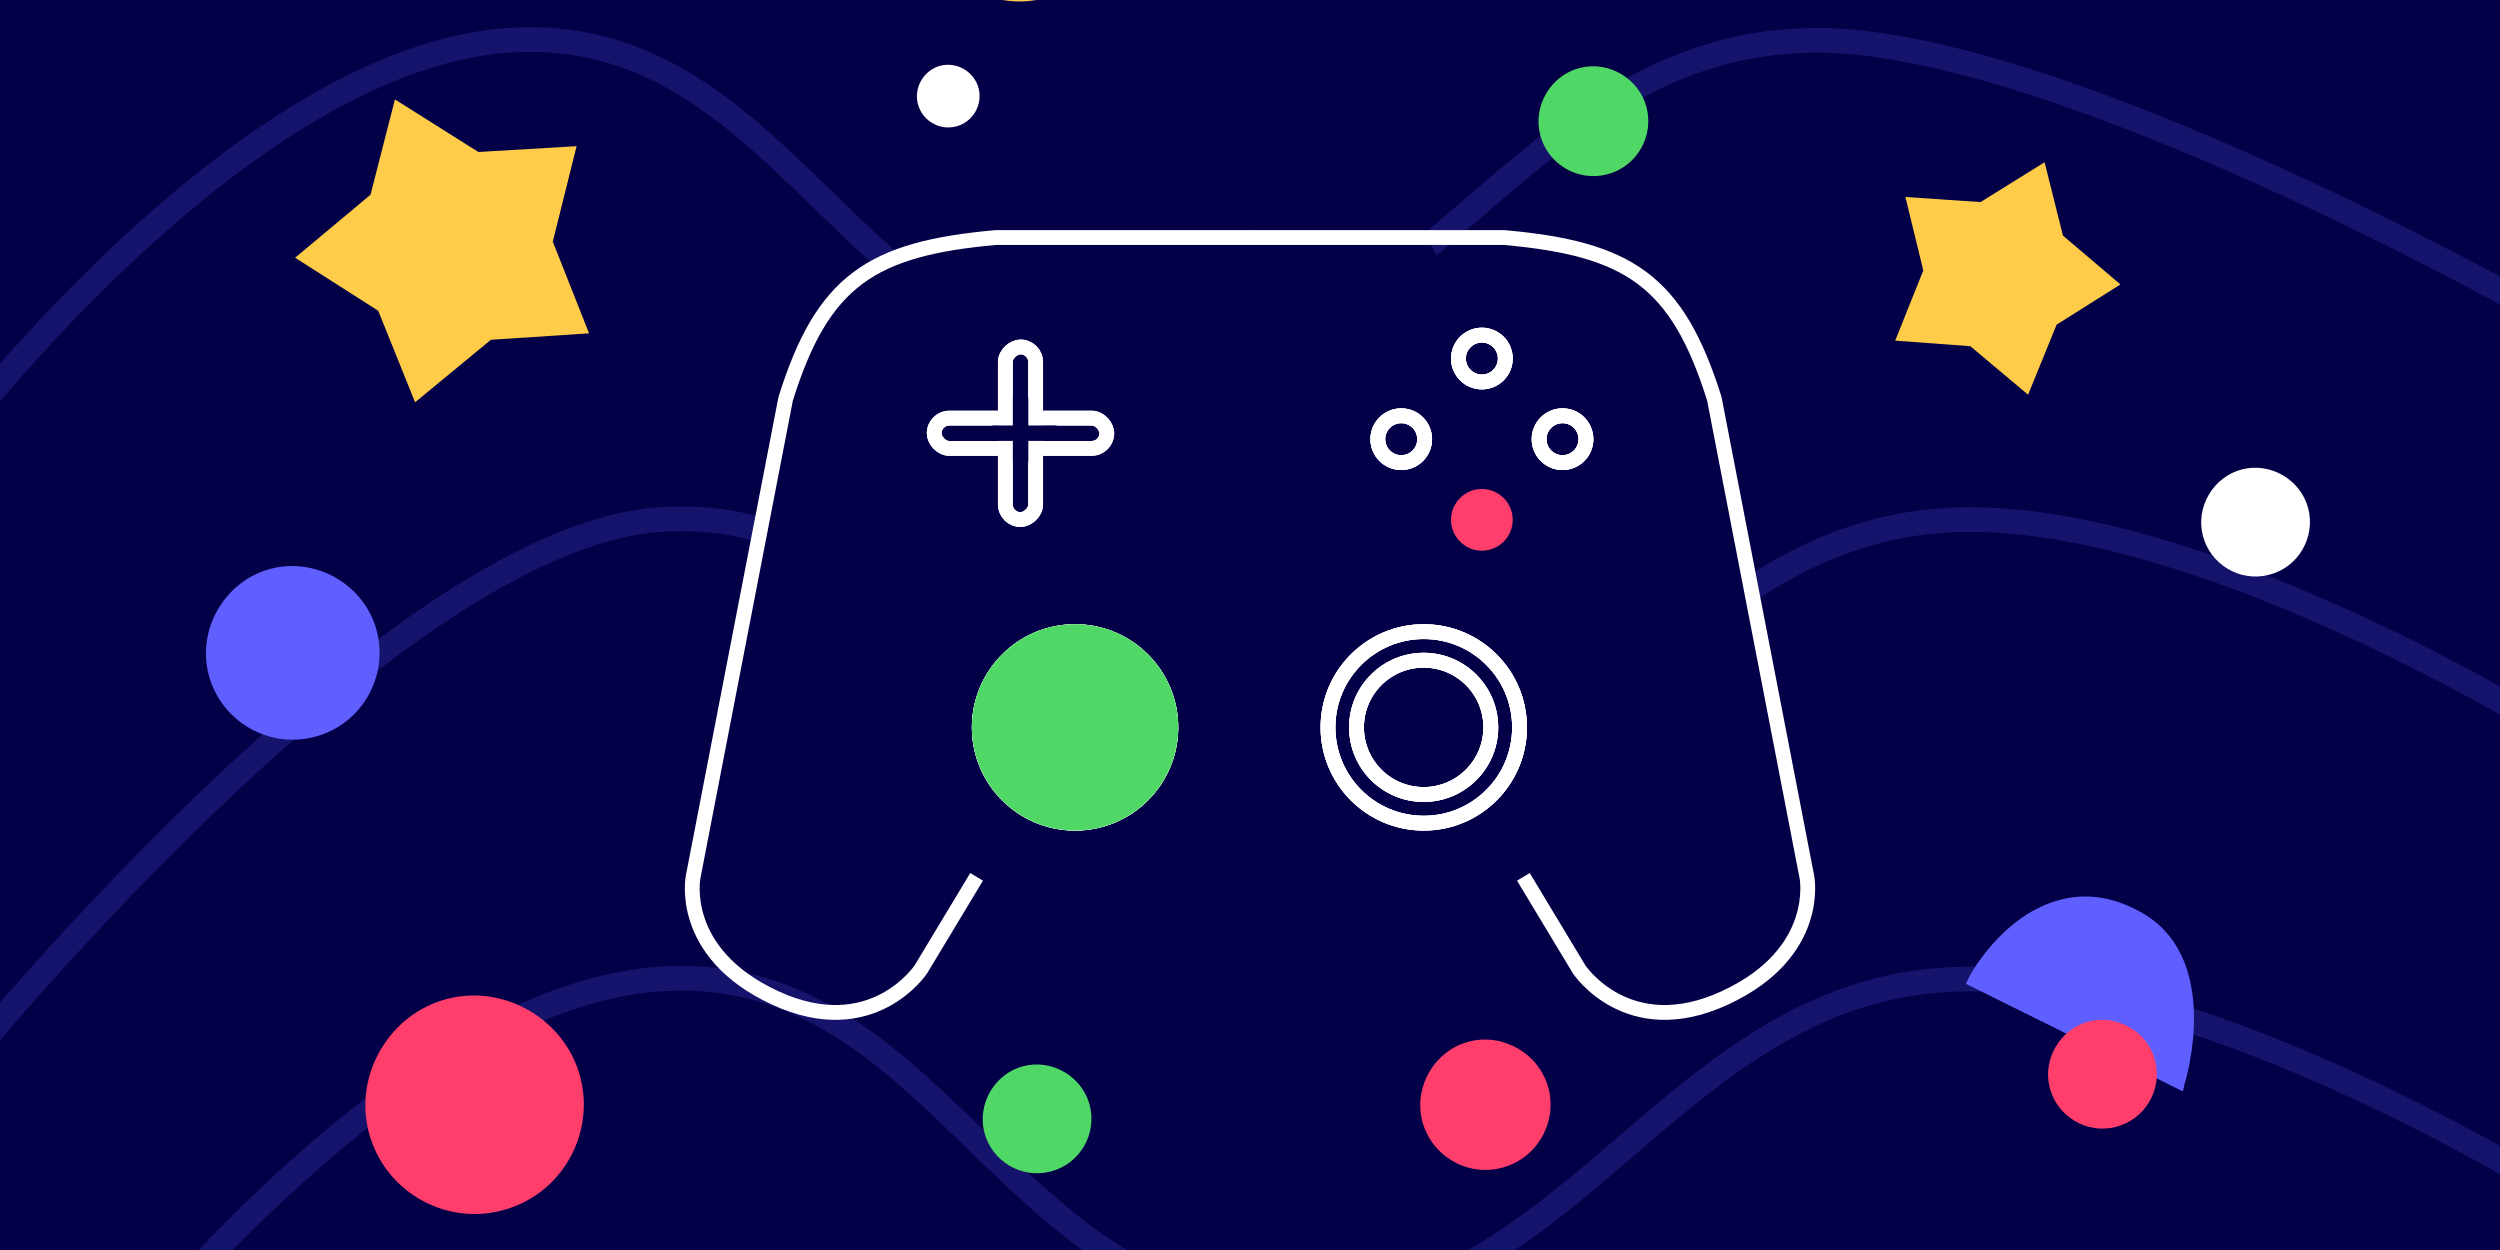<svg width="1012" height="506" viewBox="0 0 1012 506" fill="none" xmlns="http://www.w3.org/2000/svg">
<rect x="0" y="0" width="1012" height="506" fill="#333333" stroke="none"/>
<g clip-path="url(#clip0)">
<rect width="1012" height="506" fill="#030047"/>
<path d="M-23 183C-23 183 95.532 23.903 205.892 16.306C316.215 8.711 344.982 145.015 455.456 149.962C576.131 155.365 613.544 17.261 734.336 16.306C833.512 15.521 1030 127.5 1030 127.5" stroke="#15136C" stroke-width="10"/>
<path d="M38 563C38 563 156.651 403.903 267.122 396.306C377.556 388.711 406.352 525.015 516.936 529.962C637.732 535.365 675.183 397.261 796.096 396.306C895.372 395.521 1035 483.032 1035 483.032" stroke="#15136C" stroke-width="10"/>
<path d="M-19 436C-19 436 156.651 217.903 267.122 210.306C377.556 202.711 406.352 339.015 516.936 343.962C637.732 349.365 675.183 211.261 796.096 210.306C895.372 209.521 1035 297.032 1035 297.032" stroke="#15136C" stroke-width="10"/>
<path d="M798.837 397.13L882.045 438.201C882.045 438.201 897.292 388.428 864.709 371.083C824 349.479 798.837 397.13 798.837 397.13Z" fill="#5F5FFF"/>
<path d="M883.65 441.802L795.788 398.252L796.87 395.965C797.254 394.862 809.957 371.508 831.983 364.815C843.112 361.272 854.515 362.676 865.797 368.795C899.878 386.757 885.025 436.763 884.257 438.969L883.65 441.802ZM802.293 396.238L880.533 434.912C883.202 424.52 889.669 387.386 863.633 373.368C853.221 368.028 843.153 366.614 833.511 369.439C817.132 374.673 805.783 390.318 802.293 396.238Z" fill="#5F5FFF"/>
<path d="M856.003 453.959C866.569 451.23 872.922 440.452 870.193 429.886C867.464 419.32 856.686 412.966 846.12 415.695C835.554 418.424 829.2 429.202 831.929 439.769C834.658 450.335 845.436 456.688 856.003 453.959Z" fill="white"/>
<path d="M856.571 456.154C844.653 459.232 832.732 451.94 829.735 440.335C826.738 428.731 833.949 416.497 845.554 413.499C857.158 410.502 869.392 417.714 872.39 429.318C875.387 440.923 868.489 453.076 856.571 456.154Z" fill="#FF3E6C"/>
<path d="M425.302 474.232C413.383 477.31 401.463 470.018 398.466 458.413C395.469 446.809 402.68 434.575 414.285 431.577C425.889 428.58 438.123 435.792 441.12 447.396C444.118 459.001 437.22 471.154 425.302 474.232Z" fill="#50D866"/>
<path d="M387.017 51.186C380.149 52.96 373.281 48.758 371.554 42.071C369.827 35.385 373.982 28.335 380.669 26.608C387.355 24.881 394.404 29.037 396.131 35.723C397.858 42.41 393.884 49.412 387.017 51.186Z" fill="white"/>
<path d="M672.302 260.232C660.384 263.31 648.463 256.018 645.466 244.413C642.469 232.809 649.68 220.575 661.285 217.577C672.889 214.58 685.123 221.792 688.121 233.396C691.118 245.001 684.22 257.154 672.302 260.232Z" fill="#50D866"/>
<path d="M650.558 70.581C638.524 73.689 626.488 66.326 623.462 54.609C620.435 42.892 627.717 30.54 639.434 27.513C651.151 24.487 663.504 31.768 666.53 43.485C669.556 55.203 662.591 67.473 650.558 70.581Z" fill="#50D866"/>
<path d="M917.986 230.473C928.552 227.744 934.905 216.966 932.176 206.399C929.447 195.833 918.669 189.48 908.103 192.209C897.536 194.938 891.183 205.716 893.912 216.282C896.641 226.849 907.419 233.202 917.986 230.473Z" fill="white"/>
<path d="M918.554 232.668C906.636 235.746 894.715 228.453 891.718 216.849C888.721 205.244 895.932 193.01 907.537 190.013C919.141 187.016 931.375 194.227 934.373 205.832C937.37 217.436 930.472 229.589 918.554 232.668Z" fill="white"/>
<path d="M202.018 485.606C223.24 480.124 236 458.478 230.518 437.256C225.037 416.034 203.39 403.274 182.169 408.755C160.947 414.236 148.187 435.883 153.668 457.105C159.149 478.327 180.796 491.087 202.018 485.606Z" fill="white"/>
<path d="M203.16 490.014C179.223 496.196 155.281 481.55 149.261 458.243C143.242 434.936 157.725 410.365 181.033 404.345C204.34 398.325 228.911 412.809 234.931 436.116C240.951 459.423 227.097 483.831 203.16 490.014Z" fill="#FF3E6C"/>
<path d="M233.408 59.168L223.761 97.812L238.452 134.936L198.709 137.539L168.029 162.844L153.113 125.809L119.46 104.325L149.985 78.833L159.867 40.249L193.648 61.529L233.408 59.168Z" fill="#FFCC49"/>
<path d="M421.75 -4.712C441.088 -9.706 452.716 -29.432 447.721 -48.77C442.726 -68.108 423.001 -79.736 403.663 -74.741C384.325 -69.746 372.697 -50.02 377.692 -30.683C382.687 -11.344 402.412 0.283 421.75 -4.712Z" fill="white"/>
<path d="M422.791 -0.694C400.978 4.94 379.162 -8.407 373.676 -29.645C368.191 -50.883 381.389 -73.274 402.628 -78.759C423.866 -84.245 446.256 -71.046 451.742 -49.808C457.227 -28.57 444.603 -6.328 422.791 -0.694Z" fill="#FFCC49"/>
<path d="M607.2 470.104C619.86 466.834 627.472 453.92 624.202 441.26C620.932 428.6 608.018 420.987 595.358 424.257C582.698 427.527 575.085 440.441 578.355 453.101C581.625 465.761 594.539 473.374 607.2 470.104Z" fill="white"/>
<path d="M607.881 472.734C593.6 476.422 579.318 467.685 575.727 453.78C572.135 439.876 580.776 425.218 594.68 421.626C608.585 418.035 623.243 426.676 626.834 440.58C630.426 454.484 622.161 469.046 607.881 472.734Z" fill="#FF3E6C"/>
<path d="M126.378 294.796C143.245 290.439 153.386 273.235 149.03 256.368C144.673 239.502 127.469 229.36 110.602 233.717C93.736 238.073 83.594 255.278 87.95 272.144C92.307 289.011 109.511 299.152 126.378 294.796Z" fill="white"/>
<path d="M127.285 298.299C108.26 303.213 89.233 291.572 84.448 273.048C79.664 254.524 91.175 234.995 109.699 230.211C128.223 225.426 147.752 236.938 152.536 255.462C157.321 273.986 146.31 293.385 127.285 298.299Z" fill="#5F5FFF"/>
<path d="M858.345 115.138L832.516 131.424L820.972 159.771L797.582 140.144L767.177 137.893L778.55 109.477L771.303 79.739L801.722 81.804L827.648 65.675L835.074 95.368L858.345 115.138Z" fill="#FFCC49"/>
<path d="M355.098 107.624L384.897 98.837L539.236 96.545H577.821L582.023 104.568L693.576 162.254L713.441 267.312L657.283 329.582L552.225 353.65H446.021L372.29 329.582L304.671 231.401L314.221 184.412L355.098 107.624Z" fill="#030047"/>
<path d="M395.332 354.948L372.766 392.397C372.766 392.397 353.081 422.165 313.711 403.92C274.341 385.675 280.583 354.948 280.583 354.948L318.032 161.459C333.002 113.527 352.775 100.681 403.014 96.162H506.24" stroke="white" stroke-width="6"/>
<path d="M616.668 354.948L639.234 392.397C639.234 392.397 658.918 422.165 698.289 403.92C737.659 385.675 731.417 354.948 731.417 354.948L693.968 161.459C678.998 113.527 659.225 100.681 608.986 96.162H505.76" stroke="white" stroke-width="6"/>
<circle cx="435.182" cy="294.452" r="38.771" stroke="white" stroke-width="6"/>
<circle cx="435.182" cy="294.452" r="38.771" stroke="white" stroke-width="6"/>
<circle cx="435.182" cy="294.452" r="38.771" stroke="white" stroke-width="6"/>
<circle cx="435.182" cy="294.436" r="41.771" fill="#50D866"/>
<circle cx="576.293" cy="294.435" r="27.18" stroke="white" stroke-width="6"/>
<circle cx="576.293" cy="294.435" r="27.18" stroke="white" stroke-width="6"/>
<circle cx="576.293" cy="294.435" r="27.18" stroke="white" stroke-width="6"/>
<circle cx="576.338" cy="294.452" r="38.771" stroke="white" stroke-width="6"/>
<circle cx="576.338" cy="294.452" r="38.771" stroke="white" stroke-width="6"/>
<circle cx="576.338" cy="294.452" r="38.771" stroke="white" stroke-width="6"/>
<circle cx="567.216" cy="177.782" r="9.483" stroke="white" stroke-width="6"/>
<circle cx="567.216" cy="177.782" r="9.483" stroke="white" stroke-width="6"/>
<circle cx="567.216" cy="177.782" r="9.483" stroke="white" stroke-width="6"/>
<circle cx="599.864" cy="145.135" r="9.483" stroke="white" stroke-width="6"/>
<circle cx="599.864" cy="145.135" r="9.483" stroke="white" stroke-width="6"/>
<circle cx="599.864" cy="145.135" r="9.483" stroke="white" stroke-width="6"/>
<circle cx="632.512" cy="177.782" r="9.483" stroke="white" stroke-width="6"/>
<circle cx="632.512" cy="177.782" r="9.483" stroke="white" stroke-width="6"/>
<circle cx="632.512" cy="177.782" r="9.483" stroke="white" stroke-width="6"/>
<circle cx="599.864" cy="210.43" r="12.483" fill="#FF3E6C"/>
<rect x="378.167" y="169.26" width="69.859" height="12.245" rx="6.122" fill="#030047"/>
<rect x="378.167" y="169.26" width="69.859" height="12.245" rx="6.122" stroke="white" stroke-width="6"/>
<rect x="378.167" y="169.26" width="69.859" height="12.245" rx="6.122" stroke="white" stroke-width="6"/>
<rect x="419.219" y="140.452" width="69.859" height="12.245" rx="6.122" transform="rotate(90 419.219 140.452)" fill="#030047"/>
<rect x="419.219" y="140.452" width="69.859" height="12.245" rx="6.122" transform="rotate(90 419.219 140.452)" stroke="white" stroke-width="6"/>
<rect x="419.219" y="140.452" width="69.859" height="12.245" rx="6.122" transform="rotate(90 419.219 140.452)" stroke="white" stroke-width="6"/>
<rect x="401.706" y="172.242" width="25.978" height="6.232" fill="#030047"/>
<rect x="416.249" y="161.107" width="25.978" height="6.232" transform="rotate(90 416.249 161.107)" fill="#030047"/>
</g>
<defs>
<clipPath id="clip0">
<rect width="1012" height="506" fill="white"/>
</clipPath>
</defs>
</svg>
